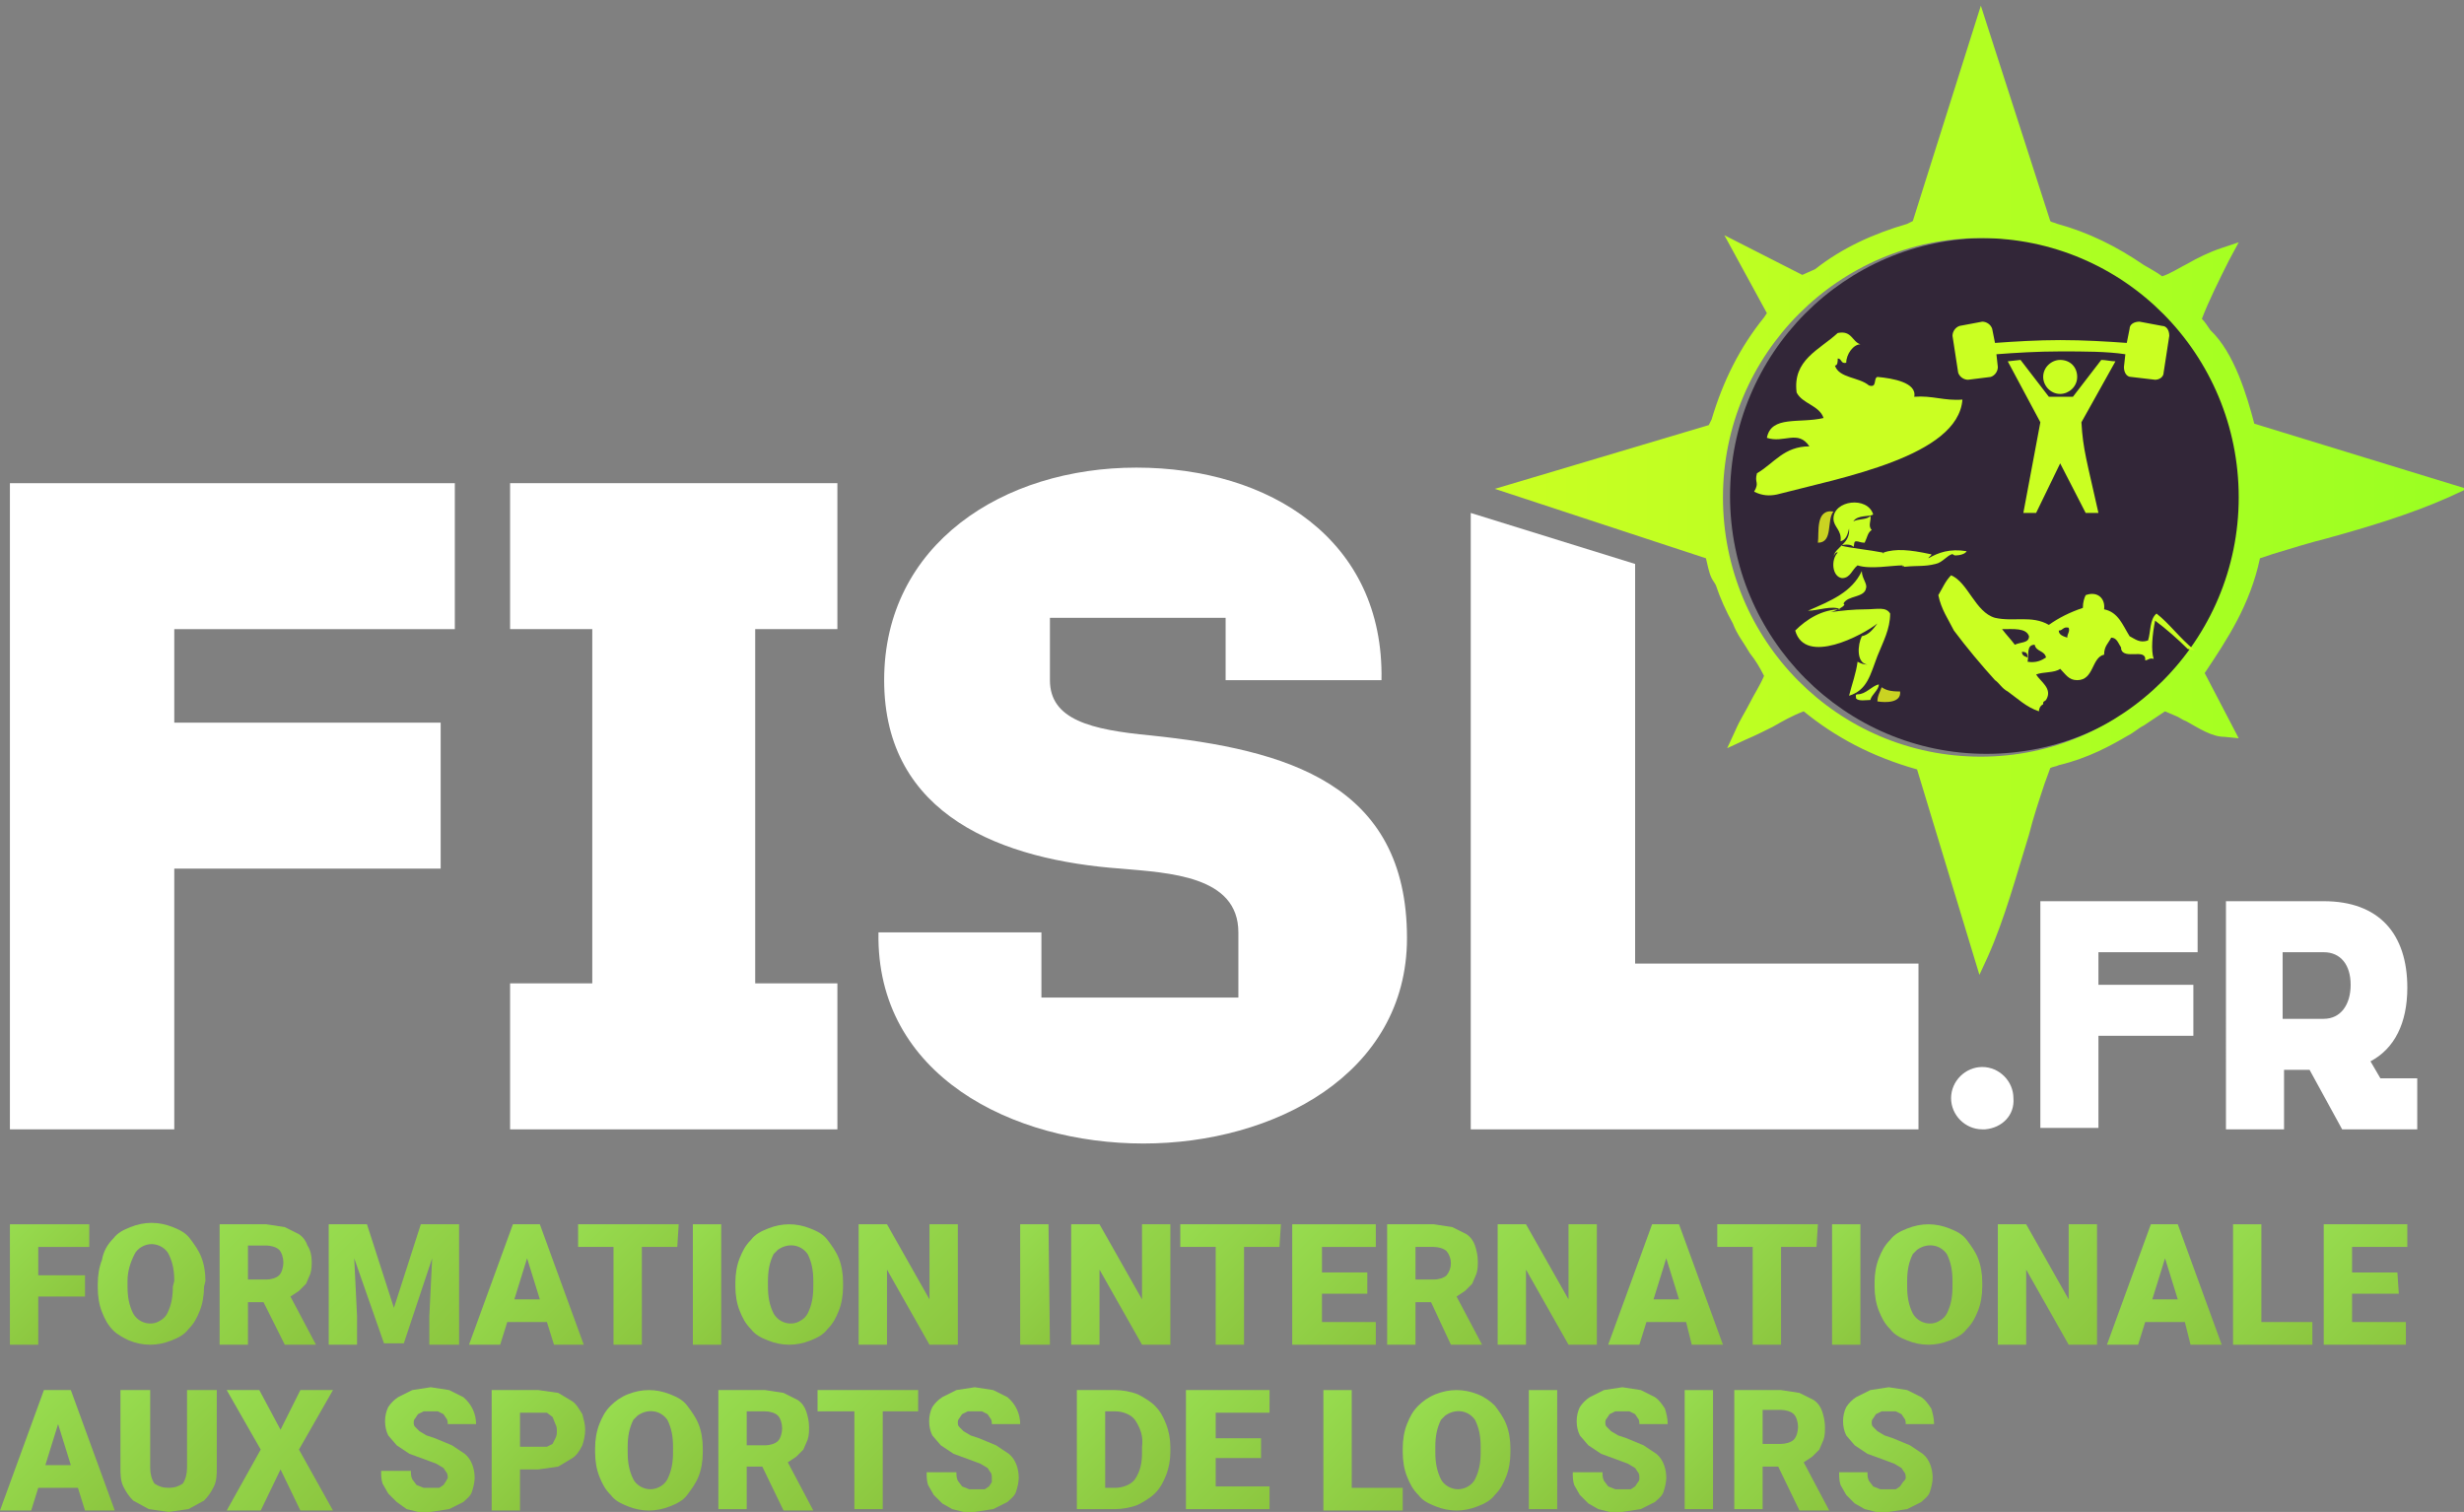 <?xml version="1.0" encoding="utf-8"?>
<!-- Generator: Adobe Illustrator 21.1.0, SVG Export Plug-In . SVG Version: 6.00 Build 0)  -->
<svg version="1.1" id="Calque_1" xmlns="http://www.w3.org/2000/svg" xmlns:xlink="http://www.w3.org/1999/xlink" x="0px" y="0px"
	 viewBox="0 0 173.9 106.7" style="enable-background:new 0 0 173.9 106.7;" xml:space="preserve">
<rect x="0" y="0" width="173.9" height="106.7" fill="#808080" stroke="none"/>
<style type="text/css">
	.st0{fill:#FFFFFF;}
	.st1{fill:url(#SVGID_1_);}
	.st2{fill:url(#SVGID_2_);}
	.st3{fill:url(#SVGID_3_);}
	.st4{fill:url(#SVGID_4_);}
	.st5{fill:url(#SVGID_5_);}
	.st6{fill:url(#SVGID_6_);}
	.st7{fill:url(#SVGID_7_);}
	.st8{fill:url(#SVGID_8_);}
	.st9{fill:url(#SVGID_9_);}
	.st10{fill:url(#SVGID_10_);}
	.st11{fill:url(#SVGID_11_);}
	.st12{fill:url(#SVGID_12_);}
	.st13{fill:url(#SVGID_13_);}
	.st14{fill:url(#SVGID_14_);}
	.st15{fill:url(#SVGID_15_);}
	.st16{fill:url(#SVGID_16_);}
	.st17{fill:url(#SVGID_17_);}
	.st18{fill:url(#SVGID_18_);}
	.st19{fill:url(#SVGID_19_);}
	.st20{fill:url(#SVGID_20_);}
	.st21{fill:url(#SVGID_21_);}
	.st22{fill:url(#SVGID_22_);}
	.st23{fill:url(#SVGID_23_);}
	.st24{fill:url(#SVGID_24_);}
	.st25{fill:url(#SVGID_25_);}
	.st26{fill:url(#SVGID_26_);}
	.st27{fill:url(#SVGID_27_);}
	.st28{fill:url(#SVGID_28_);}
	.st29{fill:url(#SVGID_29_);}
	.st30{fill:url(#SVGID_30_);}
	.st31{fill:url(#SVGID_31_);}
	.st32{fill:url(#SVGID_32_);}
	.st33{fill:url(#SVGID_33_);}
	.st34{fill:url(#SVGID_34_);}
	.st35{fill:url(#SVGID_35_);}
	.st36{fill:url(#SVGID_36_);}
	.st37{fill:url(#SVGID_37_);}
	.st38{fill:url(#SVGID_38_);}
	.st39{fill:url(#SVGID_39_);}
	.st40{fill:url(#SVGID_40_);}
	.st41{fill:url(#SVGID_41_);}
	.st42{fill:#322638;}
	.st43{fill:url(#SVGID_42_);}
	.st44{fill-rule:evenodd;clip-rule:evenodd;fill:#CAFF22;}
	.st45{fill-rule:evenodd;clip-rule:evenodd;fill:#CAD322;}
</style>
<title>logo-fisl-footer</title>
<g id="Calque_2">
	<g id="Calque_1-2">
		<g>
			<g>
				<path class="st0" d="M139.9,79.7c-1.2,0-2.2-1-2.2-2.2c0-1.2,1-2.2,2.2-2.2s2.2,1,2.2,2.2v0c0.1,1.2-0.8,2.1-2,2.2
					C140,79.7,140,79.7,139.9,79.7z"/>
				<path class="st0" d="M155.1,67.2h-7v2.3h6.7v3.6h-6.7v6.5H144v-16h11.1V67.2z"/>
				<path class="st0" d="M169.9,69.7c0,2.5-0.9,4.3-2.6,5.2l0.7,1.2h2.6v3.6h-5.3l-2.3-4.2h-1.8v4.2h-4.1V63.6h6.9
					C167.9,63.6,169.9,65.9,169.9,69.7z M165.9,69.5c0-1.4-0.7-2.3-1.9-2.3h-2.9v4.7h2.9C165.2,71.9,165.9,70.9,165.9,69.5z"/>
			</g>
			<g>
				
					<linearGradient id="SVGID_1_" gradientUnits="userSpaceOnUse" x1="-5.000184e-02" y1="20.18" x2="5.21" y2="14.92" gradientTransform="matrix(1 0 0 -1 0 107.28)">
					<stop  offset="0" style="stop-color:#97DC4F"/>
					<stop  offset="1" style="stop-color:#8CC63F"/>
				</linearGradient>
				<path class="st1" d="M6,91.5H2.7v3.4h-2v-8.5h5.6V88H2.7v2H6V91.5z"/>
				
					<linearGradient id="SVGID_2_" gradientUnits="userSpaceOnUse" x1="7.705" y1="19.625" x2="13.625" y2="13.705" gradientTransform="matrix(1 0 0 -1 0 107.28)">
					<stop  offset="0" style="stop-color:#97DC4F"/>
					<stop  offset="1" style="stop-color:#8CC63F"/>
				</linearGradient>
				<path class="st2" d="M14.4,90.8c0,0.6-0.1,1.2-0.3,1.7c-0.2,0.5-0.4,0.9-0.8,1.3c-0.3,0.4-0.7,0.6-1.2,0.8
					c-0.5,0.2-1,0.3-1.5,0.3c-0.5,0-1-0.1-1.5-0.3c-0.4-0.2-0.8-0.4-1.1-0.7c-0.4-0.4-0.6-0.8-0.8-1.3c-0.2-0.5-0.3-1.1-0.3-1.7
					v-0.3c0-0.6,0.1-1.2,0.3-1.7c0.1-0.6,0.4-1.1,0.8-1.5c0.3-0.4,0.7-0.6,1.2-0.8c1-0.4,2-0.4,3,0c0.5,0.2,0.9,0.4,1.2,0.8
					c0.3,0.4,0.6,0.8,0.8,1.3c0.2,0.5,0.3,1.1,0.3,1.7L14.4,90.8z M12.3,90.4c0-0.7-0.1-1.3-0.4-1.9c-0.2-0.4-0.7-0.7-1.2-0.7
					c-0.5,0-1,0.3-1.2,0.7C9.2,89.1,9,89.7,9,90.4v0.4c0,0.7,0.1,1.3,0.4,1.9c0.4,0.7,1.3,0.9,1.9,0.5c0.2-0.1,0.4-0.3,0.5-0.5
					c0.3-0.6,0.4-1.2,0.4-1.9L12.3,90.4z"/>
				
					<linearGradient id="SVGID_3_" gradientUnits="userSpaceOnUse" x1="14.559" y1="20.029" x2="22.219" y2="12.369" gradientTransform="matrix(1 0 0 -1 0 107.28)">
					<stop  offset="0" style="stop-color:#97DC4F"/>
					<stop  offset="1" style="stop-color:#8CC63F"/>
				</linearGradient>
				<path class="st3" d="M18.6,91.9h-1.1v3h-2v-8.5h3.3l1.3,0.2l1,0.5c0.3,0.2,0.5,0.5,0.6,0.8c0.2,0.3,0.3,0.7,0.3,1.1
					c0,0.3,0,0.6-0.1,0.9l-0.3,0.7l-0.5,0.5l-0.6,0.4l1.8,3.4h-2.2L18.6,91.9z M17.5,90.3h1.3c0.3,0,0.7-0.1,0.9-0.3
					c0.2-0.2,0.3-0.6,0.3-0.9c0-0.3-0.1-0.7-0.3-0.9c-0.2-0.2-0.6-0.3-0.9-0.3h-1.3V90.3z"/>
				
					<linearGradient id="SVGID_4_" gradientUnits="userSpaceOnUse" x1="23.375" y1="21.055" x2="32.195" y2="12.235" gradientTransform="matrix(1 0 0 -1 0 107.28)">
					<stop  offset="0" style="stop-color:#97DC4F"/>
					<stop  offset="1" style="stop-color:#8CC63F"/>
				</linearGradient>
				<path class="st4" d="M25.9,86.4l1.9,5.9l1.9-5.9h2.7v8.5h-2.1v-2l0.2-4.1l-2,6h-1.4l-2.1-6l0.2,4.1v2h-2v-8.5H25.9z"/>
				
					<linearGradient id="SVGID_5_" gradientUnits="userSpaceOnUse" x1="33.775" y1="18.452" x2="40.545" y2="11.692" gradientTransform="matrix(1 0 0 -1 0 107.28)">
					<stop  offset="0" style="stop-color:#97DC4F"/>
					<stop  offset="1" style="stop-color:#8CC63F"/>
				</linearGradient>
				<path class="st5" d="M38.6,93.3h-2.8l-0.5,1.6h-2.2l3.1-8.5h1.9l3.1,8.5h-2.1L38.6,93.3z M36.3,91.7h1.8l-0.9-2.9L36.3,91.7z"/>
				
					<linearGradient id="SVGID_6_" gradientUnits="userSpaceOnUse" x1="41.045" y1="21.185" x2="47.555" y2="14.675" gradientTransform="matrix(1 0 0 -1 0 107.28)">
					<stop  offset="0" style="stop-color:#97DC4F"/>
					<stop  offset="1" style="stop-color:#8CC63F"/>
				</linearGradient>
				<path class="st6" d="M47.8,88h-2.5v6.9h-2V88h-2.5v-1.6h7.1L47.8,88z"/>
				
					<linearGradient id="SVGID_7_" gradientUnits="userSpaceOnUse" x1="47.24" y1="19.29" x2="52.5" y2="14.03" gradientTransform="matrix(1 0 0 -1 0 107.28)">
					<stop  offset="0" style="stop-color:#97DC4F"/>
					<stop  offset="1" style="stop-color:#8CC63F"/>
				</linearGradient>
				<path class="st7" d="M50.9,94.9h-2v-8.5h2V94.9z"/>
				
					<linearGradient id="SVGID_8_" gradientUnits="userSpaceOnUse" x1="52.777" y1="19.558" x2="58.687" y2="13.638" gradientTransform="matrix(1 0 0 -1 0 107.28)">
					<stop  offset="0" style="stop-color:#97DC4F"/>
					<stop  offset="1" style="stop-color:#8CC63F"/>
				</linearGradient>
				<path class="st8" d="M59.5,90.8c0,0.6-0.1,1.2-0.3,1.7c-0.2,0.5-0.4,0.9-0.8,1.3c-0.3,0.4-0.7,0.6-1.2,0.8
					c-0.5,0.2-1,0.3-1.5,0.3c-0.5,0-1-0.1-1.5-0.3c-0.5-0.2-0.9-0.4-1.2-0.8c-0.4-0.4-0.6-0.8-0.8-1.3c-0.2-0.5-0.3-1.1-0.3-1.7
					v-0.3c0-0.6,0.1-1.2,0.3-1.7c0.2-0.5,0.4-0.9,0.8-1.3c0.3-0.4,0.7-0.6,1.2-0.8c1-0.4,2-0.4,3,0c0.5,0.2,0.9,0.4,1.2,0.8
					c0.3,0.4,0.6,0.8,0.8,1.3c0.2,0.5,0.3,1.1,0.3,1.7V90.8z M57.4,90.4c0-0.7-0.1-1.3-0.4-1.9c-0.5-0.7-1.4-0.8-2.1-0.3
					c-0.1,0.1-0.2,0.2-0.3,0.3c-0.3,0.6-0.4,1.2-0.4,1.9v0.4c0,0.7,0.1,1.3,0.4,1.9c0.4,0.7,1.3,0.9,1.9,0.5
					c0.2-0.1,0.4-0.3,0.5-0.5c0.3-0.6,0.4-1.2,0.4-1.9V90.4z"/>
				
					<linearGradient id="SVGID_9_" gradientUnits="userSpaceOnUse" x1="60.19" y1="20.54" x2="67.97" y2="12.76" gradientTransform="matrix(1 0 0 -1 0 107.28)">
					<stop  offset="0" style="stop-color:#97DC4F"/>
					<stop  offset="1" style="stop-color:#8CC63F"/>
				</linearGradient>
				<path class="st9" d="M67.6,94.9h-2l-3-5.3v5.3h-2v-8.5h2l3,5.3v-5.3h2V94.9z"/>
				
					<linearGradient id="SVGID_10_" gradientUnits="userSpaceOnUse" x1="70.388" y1="19.247" x2="75.638" y2="13.988" gradientTransform="matrix(1 0 0 -1 0 107.28)">
					<stop  offset="0" style="stop-color:#97DC4F"/>
					<stop  offset="1" style="stop-color:#8CC63F"/>
				</linearGradient>
				<path class="st10" d="M74.1,94.9H72v-8.5h2L74.1,94.9z"/>
				
					<linearGradient id="SVGID_11_" gradientUnits="userSpaceOnUse" x1="75.165" y1="20.565" x2="82.945" y2="12.785" gradientTransform="matrix(1 0 0 -1 0 107.28)">
					<stop  offset="0" style="stop-color:#97DC4F"/>
					<stop  offset="1" style="stop-color:#8CC63F"/>
				</linearGradient>
				<path class="st11" d="M82.6,94.9h-2l-3-5.3v5.3h-2v-8.5h2l3,5.3v-5.3h2V94.9z"/>
				
					<linearGradient id="SVGID_12_" gradientUnits="userSpaceOnUse" x1="83.55" y1="21.18" x2="90.06" y2="14.67" gradientTransform="matrix(1 0 0 -1 0 107.28)">
					<stop  offset="0" style="stop-color:#97DC4F"/>
					<stop  offset="1" style="stop-color:#8CC63F"/>
				</linearGradient>
				<path class="st12" d="M90.3,88h-2.5v6.9h-2V88h-2.5v-1.6h7.1L90.3,88z"/>
				
					<linearGradient id="SVGID_13_" gradientUnits="userSpaceOnUse" x1="90.55" y1="20.23" x2="97.72" y2="13.06" gradientTransform="matrix(1 0 0 -1 0 107.28)">
					<stop  offset="0" style="stop-color:#97DC4F"/>
					<stop  offset="1" style="stop-color:#8CC63F"/>
				</linearGradient>
				<path class="st13" d="M96.5,91.3h-3.2v2h3.8v1.6h-5.9v-8.5h5.9V88h-3.8v1.8h3.2V91.3z"/>
				
					<linearGradient id="SVGID_14_" gradientUnits="userSpaceOnUse" x1="96.99" y1="19.991" x2="104.65" y2="12.341" gradientTransform="matrix(1 0 0 -1 0 107.28)">
					<stop  offset="0" style="stop-color:#97DC4F"/>
					<stop  offset="1" style="stop-color:#8CC63F"/>
				</linearGradient>
				<path class="st14" d="M101,91.9h-1.1v3h-2v-8.5h3.3l1.3,0.2l1,0.5c0.3,0.2,0.5,0.5,0.6,0.8c0.1,0.3,0.2,0.7,0.2,1.1
					c0,0.3,0,0.6-0.1,0.9c-0.1,0.2-0.2,0.5-0.3,0.7l-0.5,0.5l-0.6,0.4l1.8,3.4h-2.2L101,91.9z M99.9,90.3h1.3c0.3,0,0.7-0.1,0.9-0.3
					c0.4-0.5,0.4-1.2,0-1.7c-0.2-0.2-0.6-0.3-0.9-0.3h-1.3V90.3z"/>
				
					<linearGradient id="SVGID_15_" gradientUnits="userSpaceOnUse" x1="105.305" y1="20.525" x2="113.085" y2="12.745" gradientTransform="matrix(1 0 0 -1 0 107.28)">
					<stop  offset="0" style="stop-color:#97DC4F"/>
					<stop  offset="1" style="stop-color:#8CC63F"/>
				</linearGradient>
				<path class="st15" d="M112.7,94.9h-2l-3-5.3v5.3h-2v-8.5h2l3,5.3v-5.3h2V94.9z"/>
				
					<linearGradient id="SVGID_16_" gradientUnits="userSpaceOnUse" x1="114.169" y1="18.459" x2="120.939" y2="11.699" gradientTransform="matrix(1 0 0 -1 0 107.28)">
					<stop  offset="0" style="stop-color:#97DC4F"/>
					<stop  offset="1" style="stop-color:#8CC63F"/>
				</linearGradient>
				<path class="st16" d="M119,93.3h-2.8l-0.5,1.6h-2.2l3.1-8.5h1.9l3.1,8.5h-2.2L119,93.3z M116.7,91.7h1.8l-0.9-2.9L116.7,91.7z"
					/>
				
					<linearGradient id="SVGID_17_" gradientUnits="userSpaceOnUse" x1="121.44" y1="21.19" x2="127.95" y2="14.68" gradientTransform="matrix(1 0 0 -1 0 107.28)">
					<stop  offset="0" style="stop-color:#97DC4F"/>
					<stop  offset="1" style="stop-color:#8CC63F"/>
				</linearGradient>
				<path class="st17" d="M128.2,88h-2.5v6.9h-2V88h-2.5v-1.6h7.1L128.2,88z"/>
				
					<linearGradient id="SVGID_18_" gradientUnits="userSpaceOnUse" x1="127.635" y1="19.295" x2="132.895" y2="14.035" gradientTransform="matrix(1 0 0 -1 0 107.28)">
					<stop  offset="0" style="stop-color:#97DC4F"/>
					<stop  offset="1" style="stop-color:#8CC63F"/>
				</linearGradient>
				<path class="st18" d="M131.3,94.9h-2v-8.5h2V94.9z"/>
				
					<linearGradient id="SVGID_19_" gradientUnits="userSpaceOnUse" x1="133.16" y1="19.57" x2="139.08" y2="13.65" gradientTransform="matrix(1 0 0 -1 0 107.28)">
					<stop  offset="0" style="stop-color:#97DC4F"/>
					<stop  offset="1" style="stop-color:#8CC63F"/>
				</linearGradient>
				<path class="st19" d="M139.9,90.8c0,0.6-0.1,1.2-0.3,1.7c-0.2,0.5-0.4,0.9-0.8,1.3c-0.3,0.4-0.7,0.6-1.2,0.8
					c-0.5,0.2-1,0.3-1.5,0.3c-0.5,0-1-0.1-1.5-0.3c-0.5-0.2-0.9-0.4-1.2-0.8c-0.4-0.4-0.6-0.8-0.8-1.3c-0.2-0.5-0.3-1.1-0.3-1.7
					v-0.3c0-0.6,0.1-1.2,0.3-1.7c0.2-0.5,0.4-0.9,0.8-1.3c0.3-0.4,0.7-0.6,1.2-0.8c1-0.4,2-0.4,3,0c0.5,0.2,0.9,0.4,1.2,0.8
					c0.3,0.4,0.6,0.8,0.8,1.3c0.2,0.5,0.3,1.1,0.3,1.7V90.8z M137.8,90.4c0-0.7-0.1-1.3-0.4-1.9c-0.5-0.7-1.4-0.8-2.1-0.3
					c-0.1,0.1-0.2,0.2-0.3,0.3c-0.3,0.6-0.4,1.2-0.4,1.9v0.4c0,0.7,0.1,1.3,0.4,1.9c0.4,0.7,1.3,0.9,1.9,0.5
					c0.2-0.1,0.4-0.3,0.5-0.5c0.3-0.6,0.4-1.2,0.4-1.9V90.4z"/>
				
					<linearGradient id="SVGID_20_" gradientUnits="userSpaceOnUse" x1="140.585" y1="20.545" x2="148.365" y2="12.765" gradientTransform="matrix(1 0 0 -1 0 107.28)">
					<stop  offset="0" style="stop-color:#97DC4F"/>
					<stop  offset="1" style="stop-color:#8CC63F"/>
				</linearGradient>
				<path class="st20" d="M148,94.9h-2l-3-5.3v5.3h-2v-8.5h2l3,5.3v-5.3h2V94.9z"/>
				
					<linearGradient id="SVGID_21_" gradientUnits="userSpaceOnUse" x1="149.395" y1="18.435" x2="156.165" y2="11.665" gradientTransform="matrix(1 0 0 -1 0 107.28)">
					<stop  offset="0" style="stop-color:#97DC4F"/>
					<stop  offset="1" style="stop-color:#8CC63F"/>
				</linearGradient>
				<path class="st21" d="M154.2,93.3h-2.8l-0.5,1.6h-2.2l3.1-8.5h1.9l3.1,8.5h-2.2L154.2,93.3z M151.9,91.7h1.8l-0.9-2.9
					L151.9,91.7z"/>
				
					<linearGradient id="SVGID_22_" gradientUnits="userSpaceOnUse" x1="155.94" y1="19.29" x2="162.98" y2="12.25" gradientTransform="matrix(1 0 0 -1 0 107.28)">
					<stop  offset="0" style="stop-color:#97DC4F"/>
					<stop  offset="1" style="stop-color:#8CC63F"/>
				</linearGradient>
				<path class="st22" d="M159.6,93.3h3.6v1.6h-5.6v-8.5h2V93.3z"/>
				
					<linearGradient id="SVGID_23_" gradientUnits="userSpaceOnUse" x1="163.343" y1="20.242" x2="170.502" y2="13.072" gradientTransform="matrix(1 0 0 -1 0 107.28)">
					<stop  offset="0" style="stop-color:#97DC4F"/>
					<stop  offset="1" style="stop-color:#8CC63F"/>
				</linearGradient>
				<path class="st23" d="M169.3,91.3H166v2h3.8v1.6H164v-8.5h5.9V88H166v1.8h3.2L169.3,91.3z"/>
				
					<linearGradient id="SVGID_24_" gradientUnits="userSpaceOnUse" x1="0.659" y1="6.769" x2="7.429" y2="8.620347e-03" gradientTransform="matrix(1 0 0 -1 0 107.28)">
					<stop  offset="0" style="stop-color:#97DC4F"/>
					<stop  offset="1" style="stop-color:#8CC63F"/>
				</linearGradient>
				<path class="st24" d="M5.5,105H2.7l-0.5,1.6H0l3.1-8.5H5l3.1,8.5H6L5.5,105z M3.2,103.4H5l-0.9-2.9L3.2,103.4z"/>
				
					<linearGradient id="SVGID_25_" gradientUnits="userSpaceOnUse" x1="8.525" y1="9.095" x2="15.325" y2="2.305" gradientTransform="matrix(1 0 0 -1 0 107.28)">
					<stop  offset="0" style="stop-color:#97DC4F"/>
					<stop  offset="1" style="stop-color:#8CC63F"/>
				</linearGradient>
				<path class="st25" d="M15.3,98.1v5.5c0,0.4,0,0.9-0.2,1.3c-0.2,0.4-0.4,0.7-0.7,1l-1.1,0.6l-1.4,0.2l-1.4-0.2l-1.1-0.6
					c-0.3-0.3-0.5-0.6-0.7-1c-0.2-0.4-0.2-0.9-0.2-1.3v-5.5h2.1v5.5c0,0.4,0.1,0.8,0.3,1.1c0.3,0.2,0.6,0.3,1,0.3
					c0.4,0,0.7-0.1,1-0.3c0.2-0.3,0.3-0.7,0.3-1.1v-5.5H15.3z"/>
				
					<linearGradient id="SVGID_26_" gradientUnits="userSpaceOnUse" x1="15.76" y1="8.92" x2="23.75" y2="0.93" gradientTransform="matrix(1 0 0 -1 0 107.28)">
					<stop  offset="0" style="stop-color:#97DC4F"/>
					<stop  offset="1" style="stop-color:#8CC63F"/>
				</linearGradient>
				<path class="st26" d="M19.8,100.9l1.4-2.8h2.3l-2.4,4.2l2.4,4.3h-2.3l-1.4-2.9l-1.4,2.9H16l2.4-4.3L16,98.1h2.3L19.8,100.9z"/>
				
					<linearGradient id="SVGID_27_" gradientUnits="userSpaceOnUse" x1="27.35" y1="7.99" x2="33.44" y2="1.9" gradientTransform="matrix(1 0 0 -1 0 107.28)">
					<stop  offset="0" style="stop-color:#97DC4F"/>
					<stop  offset="1" style="stop-color:#8CC63F"/>
				</linearGradient>
				<path class="st27" d="M31.6,104.3c0-0.1,0-0.3-0.1-0.4l-0.2-0.3l-0.5-0.3L30,103l-1.1-0.4L28,102l-0.6-0.7c-0.3-0.6-0.3-1.4,0-2
					c0.2-0.3,0.4-0.5,0.7-0.7l1-0.5l1.3-0.2l1.3,0.2l1,0.5c0.6,0.5,0.9,1.2,0.9,1.9h-2c0-0.1,0-0.3-0.1-0.4l-0.2-0.3l-0.4-0.2h-1
					l-0.4,0.2l-0.2,0.3c-0.1,0.1-0.1,0.2-0.1,0.3c0,0.1,0,0.2,0.1,0.3l0.3,0.3l0.5,0.3l0.6,0.2l1.2,0.5l0.9,0.6
					c0.5,0.4,0.7,1.1,0.7,1.7c0,0.3-0.1,0.7-0.2,1c-0.1,0.3-0.4,0.5-0.6,0.7l-1,0.5l-1.3,0.2h-0.9l-0.8-0.2L28,106l-0.6-0.6
					l-0.4-0.7c-0.1-0.3-0.1-0.6-0.1-0.9H29c0,0.2,0,0.4,0.1,0.6l0.3,0.4l0.5,0.2H31l0.3-0.2l0.2-0.3
					C31.5,104.4,31.6,104.4,31.6,104.3z"/>
				
					<linearGradient id="SVGID_28_" gradientUnits="userSpaceOnUse" x1="33.764" y1="8.324" x2="39.094" y2="2.994" gradientTransform="matrix(1 0 0 -1 0 107.28)">
					<stop  offset="0" style="stop-color:#97DC4F"/>
					<stop  offset="1" style="stop-color:#8CC63F"/>
				</linearGradient>
				<path class="st28" d="M36.7,103.7v2.9h-2v-8.5H38l1.4,0.2l1,0.6c0.3,0.2,0.5,0.6,0.7,0.9c0.1,0.4,0.2,0.7,0.2,1.1
					c0,0.4-0.1,0.8-0.2,1.1c-0.2,0.4-0.4,0.7-0.7,0.9l-1,0.6l-1.4,0.2L36.7,103.7z M36.7,102.1h1.9l0.4-0.2l0.2-0.4
					c0.1-0.2,0.1-0.3,0.1-0.5c0-0.2,0-0.3-0.1-0.5L39,100l-0.4-0.3h-1.9V102.1z"/>
				
					<linearGradient id="SVGID_29_" gradientUnits="userSpaceOnUse" x1="42.867" y1="7.867" x2="48.777" y2="1.948" gradientTransform="matrix(1 0 0 -1 0 107.28)">
					<stop  offset="0" style="stop-color:#97DC4F"/>
					<stop  offset="1" style="stop-color:#8CC63F"/>
				</linearGradient>
				<path class="st29" d="M49.6,102.5c0,0.6-0.1,1.2-0.3,1.7c-0.2,0.5-0.5,0.9-0.8,1.3c-0.3,0.4-0.7,0.6-1.2,0.8
					c-0.5,0.2-1,0.3-1.5,0.3c-0.5,0-1-0.1-1.5-0.3c-0.5-0.2-0.9-0.4-1.2-0.8c-0.4-0.4-0.6-0.8-0.8-1.3c-0.2-0.5-0.3-1.1-0.3-1.7
					v-0.3c0-0.6,0.1-1.2,0.3-1.7c0.2-0.5,0.4-0.9,0.8-1.3c0.3-0.3,0.7-0.6,1.2-0.8c1-0.4,2-0.4,3,0c0.5,0.2,0.9,0.4,1.2,0.8
					c0.3,0.4,0.6,0.8,0.8,1.3c0.2,0.5,0.3,1.1,0.3,1.7V102.5z M47.5,102.1c0-0.7-0.1-1.3-0.4-1.9c-0.5-0.7-1.4-0.8-2.1-0.3
					c-0.1,0.1-0.2,0.2-0.3,0.3c-0.3,0.6-0.4,1.2-0.4,1.9v0.4c0,0.7,0.1,1.3,0.4,1.9c0.2,0.4,0.7,0.7,1.2,0.7c0.5,0,1-0.3,1.2-0.7
					c0.3-0.6,0.4-1.2,0.4-1.9V102.1z"/>
				
					<linearGradient id="SVGID_30_" gradientUnits="userSpaceOnUse" x1="49.786" y1="8.346" x2="57.446" y2="0.696" gradientTransform="matrix(1 0 0 -1 0 107.28)">
					<stop  offset="0" style="stop-color:#97DC4F"/>
					<stop  offset="1" style="stop-color:#8CC63F"/>
				</linearGradient>
				<path class="st30" d="M53.8,103.5h-1.1v3h-2v-8.4H54l1.3,0.2l1,0.5c0.3,0.2,0.5,0.5,0.6,0.8c0.1,0.3,0.2,0.7,0.2,1.1
					c0,0.3,0,0.6-0.1,0.9c-0.1,0.2-0.2,0.5-0.3,0.7l-0.5,0.5l-0.6,0.4l1.8,3.4h-2.1L53.8,103.5z M52.7,102H54c0.3,0,0.7-0.1,0.9-0.3
					c0.2-0.2,0.3-0.6,0.3-0.9c0-0.3-0.1-0.7-0.3-0.9c-0.2-0.2-0.6-0.3-0.9-0.3h-1.3V102z"/>
				
					<linearGradient id="SVGID_31_" gradientUnits="userSpaceOnUse" x1="58.015" y1="9.515" x2="64.525" y2="3.005" gradientTransform="matrix(1 0 0 -1 0 107.28)">
					<stop  offset="0" style="stop-color:#97DC4F"/>
					<stop  offset="1" style="stop-color:#8CC63F"/>
				</linearGradient>
				<path class="st31" d="M64.8,99.6h-2.5v6.9h-2v-6.9h-2.6v-1.5h7.1V99.6z"/>
				
					<linearGradient id="SVGID_32_" gradientUnits="userSpaceOnUse" x1="65.742" y1="7.998" x2="71.832" y2="1.908" gradientTransform="matrix(1 0 0 -1 0 107.28)">
					<stop  offset="0" style="stop-color:#97DC4F"/>
					<stop  offset="1" style="stop-color:#8CC63F"/>
				</linearGradient>
				<path class="st32" d="M70,104.3c0-0.1,0-0.3-0.1-0.4l-0.2-0.3l-0.5-0.3l-0.8-0.3l-1.1-0.4l-0.9-0.6l-0.6-0.7
					c-0.3-0.6-0.3-1.4,0-2c0.2-0.3,0.4-0.5,0.7-0.7l1-0.5l1.3-0.2l1.3,0.2l1,0.5c0.6,0.5,0.9,1.2,0.9,1.9h-2c0-0.1,0-0.3-0.1-0.4
					l-0.2-0.3l-0.4-0.2h-1l-0.4,0.2l-0.2,0.3c-0.1,0.1-0.1,0.2-0.1,0.3c0,0.1,0,0.2,0.1,0.3L68,101l0.5,0.3l0.6,0.2l1.2,0.5l0.9,0.6
					c0.5,0.4,0.7,1.1,0.7,1.7c0,0.3-0.1,0.7-0.2,1c-0.1,0.3-0.4,0.5-0.6,0.7l-1,0.5l-1.3,0.2H68l-0.8-0.2l-0.7-0.4l-0.6-0.6
					l-0.4-0.7c-0.1-0.3-0.1-0.6-0.1-0.9h2.1c0,0.2,0,0.4,0.1,0.6l0.3,0.4l0.5,0.2h1.1l0.3-0.2l0.2-0.3C70,104.5,70,104.4,70,104.3z"
					/>
				
					<linearGradient id="SVGID_33_" gradientUnits="userSpaceOnUse" x1="74.985" y1="8.195" x2="81.445" y2="1.735" gradientTransform="matrix(1 0 0 -1 0 107.28)">
					<stop  offset="0" style="stop-color:#97DC4F"/>
					<stop  offset="1" style="stop-color:#8CC63F"/>
				</linearGradient>
				<path class="st33" d="M76,106.5v-8.4h2.7c0.5,0,1.1,0.1,1.6,0.3c0.4,0.2,0.9,0.5,1.2,0.8c0.4,0.4,0.6,0.8,0.8,1.3
					c0.2,0.5,0.3,1.1,0.3,1.6v0.4c0,0.5-0.1,1.1-0.3,1.6c-0.2,0.5-0.4,0.9-0.8,1.3c-0.3,0.3-0.8,0.6-1.2,0.8
					c-0.5,0.2-1.1,0.3-1.6,0.3L76,106.5z M78,99.6v5.4h0.7c0.5,0,1.1-0.2,1.4-0.6c0.4-0.6,0.5-1.2,0.5-1.9v-0.4
					c0.1-0.7-0.1-1.3-0.5-1.9c-0.3-0.4-0.9-0.6-1.4-0.6H78z"/>
				
					<linearGradient id="SVGID_34_" gradientUnits="userSpaceOnUse" x1="83.067" y1="8.568" x2="90.228" y2="1.397" gradientTransform="matrix(1 0 0 -1 0 107.28)">
					<stop  offset="0" style="stop-color:#97DC4F"/>
					<stop  offset="1" style="stop-color:#8CC63F"/>
				</linearGradient>
				<path class="st34" d="M89,102.9h-3.2v2h3.8v1.6h-5.9v-8.4h5.9v1.6h-3.8v1.8H89V102.9z"/>
				
					<linearGradient id="SVGID_35_" gradientUnits="userSpaceOnUse" x1="91.74" y1="7.59" x2="98.78" y2="0.55" gradientTransform="matrix(1 0 0 -1 0 107.28)">
					<stop  offset="0" style="stop-color:#97DC4F"/>
					<stop  offset="1" style="stop-color:#8CC63F"/>
				</linearGradient>
				<path class="st35" d="M95.4,105H99v1.6h-5.6v-8.5h2V105z"/>
				
					<linearGradient id="SVGID_36_" gradientUnits="userSpaceOnUse" x1="99.887" y1="7.847" x2="105.797" y2="1.927" gradientTransform="matrix(1 0 0 -1 0 107.28)">
					<stop  offset="0" style="stop-color:#97DC4F"/>
					<stop  offset="1" style="stop-color:#8CC63F"/>
				</linearGradient>
				<path class="st36" d="M106.6,102.5c0,0.6-0.1,1.2-0.3,1.7c-0.2,0.5-0.4,0.9-0.8,1.3c-0.3,0.4-0.7,0.6-1.2,0.8
					c-0.5,0.2-1,0.3-1.5,0.3c-0.5,0-1-0.1-1.5-0.3c-0.5-0.2-0.9-0.4-1.2-0.8c-0.4-0.4-0.6-0.8-0.8-1.3c-0.2-0.5-0.3-1.1-0.3-1.7
					v-0.3c0-0.6,0.1-1.2,0.3-1.7c0.2-0.5,0.4-0.9,0.8-1.3c0.3-0.3,0.7-0.6,1.2-0.8c1-0.4,2-0.4,3,0c0.5,0.2,0.9,0.5,1.2,0.8
					c0.3,0.4,0.6,0.8,0.8,1.3c0.2,0.5,0.3,1.1,0.3,1.7V102.5z M104.5,102.1c0-0.7-0.1-1.3-0.4-1.9c-0.5-0.7-1.4-0.8-2.1-0.3
					c-0.1,0.1-0.2,0.2-0.3,0.3c-0.3,0.6-0.4,1.2-0.4,1.9v0.4c0,0.7,0.1,1.3,0.4,1.9c0.2,0.4,0.7,0.7,1.2,0.7c0.5,0,1-0.3,1.2-0.7
					c0.3-0.6,0.4-1.2,0.4-1.9L104.5,102.1z"/>
				
					<linearGradient id="SVGID_37_" gradientUnits="userSpaceOnUse" x1="106.25" y1="7.63" x2="111.51" y2="2.37" gradientTransform="matrix(1 0 0 -1 0 107.28)">
					<stop  offset="0" style="stop-color:#97DC4F"/>
					<stop  offset="1" style="stop-color:#8CC63F"/>
				</linearGradient>
				<path class="st37" d="M109.9,106.5h-2v-8.4h2V106.5z"/>
				
					<linearGradient id="SVGID_38_" gradientUnits="userSpaceOnUse" x1="111.435" y1="7.965" x2="117.525" y2="1.875" gradientTransform="matrix(1 0 0 -1 0 107.28)">
					<stop  offset="0" style="stop-color:#97DC4F"/>
					<stop  offset="1" style="stop-color:#8CC63F"/>
				</linearGradient>
				<path class="st38" d="M115.7,104.3c0-0.1,0-0.3-0.1-0.4l-0.2-0.3l-0.5-0.3l-0.8-0.3l-1.1-0.4l-0.9-0.6l-0.6-0.7
					c-0.3-0.6-0.3-1.4,0-2c0.2-0.3,0.4-0.5,0.7-0.7l1-0.5l1.3-0.2l1.3,0.2l1,0.5c0.3,0.2,0.5,0.5,0.7,0.8c0.1,0.3,0.2,0.7,0.2,1.1
					h-2c0-0.1,0-0.3-0.1-0.4l-0.2-0.3l-0.4-0.2h-1l-0.4,0.2l-0.2,0.3c-0.1,0.1-0.1,0.2-0.1,0.3c0,0.1,0,0.2,0.1,0.3l0.3,0.3l0.5,0.3
					l0.6,0.2l1.2,0.5l0.9,0.6c0.5,0.4,0.7,1.1,0.7,1.7c0,0.3-0.1,0.7-0.2,1c-0.1,0.3-0.4,0.5-0.6,0.7l-1,0.5l-1.3,0.2h-0.9l-0.8-0.2
					l-0.7-0.4l-0.6-0.6l-0.4-0.7c-0.1-0.3-0.1-0.6-0.1-0.9h2.1c0,0.2,0,0.4,0.1,0.6l0.3,0.4l0.5,0.2h1.1l0.3-0.2l0.2-0.3
					C115.7,104.5,115.7,104.4,115.7,104.3z"/>
				
					<linearGradient id="SVGID_39_" gradientUnits="userSpaceOnUse" x1="117.287" y1="7.598" x2="122.537" y2="2.337" gradientTransform="matrix(1 0 0 -1 0 107.28)">
					<stop  offset="0" style="stop-color:#97DC4F"/>
					<stop  offset="1" style="stop-color:#8CC63F"/>
				</linearGradient>
				<path class="st39" d="M120.9,106.5h-2v-8.4h2V106.5z"/>
				
					<linearGradient id="SVGID_40_" gradientUnits="userSpaceOnUse" x1="121.493" y1="8.343" x2="129.153" y2="0.683" gradientTransform="matrix(1 0 0 -1 0 107.28)">
					<stop  offset="0" style="stop-color:#97DC4F"/>
					<stop  offset="1" style="stop-color:#8CC63F"/>
				</linearGradient>
				<path class="st40" d="M125.5,103.5h-1.1v3h-2v-8.4h3.3l1.3,0.2l1,0.5c0.3,0.2,0.5,0.5,0.6,0.8c0.1,0.3,0.2,0.7,0.2,1.1
					c0,0.3,0,0.6-0.1,0.9l-0.3,0.7l-0.5,0.5l-0.6,0.4l1.8,3.4H127L125.5,103.5z M124.4,101.9h1.3c0.3,0,0.7-0.1,0.9-0.3
					c0.2-0.2,0.3-0.6,0.3-0.9c0-0.3-0.1-0.7-0.3-0.9c-0.2-0.2-0.6-0.3-0.9-0.3h-1.3V101.9z"/>
				
					<linearGradient id="SVGID_41_" gradientUnits="userSpaceOnUse" x1="130.26" y1="7.94" x2="136.35" y2="1.85" gradientTransform="matrix(1 0 0 -1 0 107.28)">
					<stop  offset="0" style="stop-color:#97DC4F"/>
					<stop  offset="1" style="stop-color:#8CC63F"/>
				</linearGradient>
				<path class="st41" d="M134.5,104.3c0-0.1,0-0.3-0.1-0.4l-0.2-0.3l-0.5-0.3l-0.8-0.3l-1.1-0.4l-0.9-0.6l-0.6-0.7
					c-0.3-0.6-0.3-1.4,0-2c0.2-0.3,0.4-0.5,0.7-0.7l1-0.5l1.3-0.2l1.3,0.2l1,0.5c0.3,0.2,0.5,0.5,0.7,0.8c0.1,0.3,0.2,0.7,0.2,1.1
					h-2c0-0.1,0-0.3-0.1-0.4l-0.2-0.3l-0.4-0.2h-1l-0.4,0.2l-0.2,0.3c-0.1,0.1-0.1,0.2-0.1,0.3c0,0.1,0,0.2,0.1,0.3l0.3,0.3l0.5,0.3
					l0.6,0.2l1.2,0.5l0.9,0.6c0.5,0.4,0.7,1.1,0.7,1.7c0,0.3-0.1,0.7-0.2,1c-0.1,0.3-0.4,0.5-0.6,0.7l-1,0.5l-1.3,0.2h-0.9l-0.8-0.2
					l-0.7-0.4l-0.6-0.6l-0.4-0.7c-0.1-0.3-0.1-0.6-0.1-0.9h2c0,0.2,0,0.4,0.1,0.6l0.3,0.4l0.5,0.2h1.1l0.3-0.2l0.2-0.3
					C134.4,104.5,134.5,104.4,134.5,104.3z"/>
			</g>
			<g>
				<path class="st0" d="M32.1,44.4H12.3V51h18.8v10.3H12.3v18.4H0.7V34.1h31.4V44.4z"/>
				<path class="st0" d="M53.3,69.4h5.8v10.3H36V69.4h5.8v-25H36V34.1h23.1v10.3h-5.8V69.4z"/>
				<path class="st0" d="M99.3,66.2c0,9.6-9.4,14.5-18.6,14.5S61.8,75.9,62,65.8h11.5v4.6h13.9v-4.6c0-4-4.9-4.2-8.3-4.5
					c-8.3-0.6-16.7-3.7-16.7-13.3s8.4-15,17.8-15s17.5,5.1,17.3,15h-11v-4.4H74.1V48c0,2.8,2.9,3.5,7.1,3.9
					C90.8,52.9,99.3,55.3,99.3,66.2z"/>
				<path class="st0" d="M103.8,36.2l11.6,3.6V68h20v11.7h-31.6V36.2z"/>
			</g>
			<g>
				<ellipse class="st42" cx="140.2" cy="35" rx="18.1" ry="18.2"/>
				<g>
					<g>
						<g>
							<linearGradient id="SVGID_42_" gradientUnits="userSpaceOnUse" x1="105.554" y1="34.577" x2="173.964" y2="34.577">
								<stop  offset="0" style="stop-color:#CAFF22"/>
								<stop  offset="1" style="stop-color:#9AFF22"/>
							</linearGradient>
							<path class="st43" d="M159.1,29.9c-0.5-1.9-1.4-5-3.1-6.6c-0.2-0.3-0.4-0.6-0.6-0.8c0.5-1.3,1.2-2.7,1.9-4.1l0.7-1.3
								l-1.2,0.4c-0.9,0.3-1.7,0.7-2.4,1.1c-0.6,0.3-1.2,0.7-1.8,0.9c-0.4-0.3-0.8-0.5-1.3-0.8c-1.9-1.3-3.9-2.3-6.1-2.9
								c-0.2-0.1-0.4-0.1-0.5-0.2l-4.9-15.2L135,15.6l-0.4,0.2c-2.4,0.7-4.6,1.7-6.5,3.2l-0.9,0.4l-5.5-2.8l3,5.5l-0.2,0.3
								c-1.7,2.1-2.9,4.5-3.7,7.2l-0.2,0.4l-15.1,4.5l14.9,4.9c0.1,0.4,0.2,1,0.4,1.4c0.1,0.2,0.2,0.3,0.3,0.5
								c0.3,0.9,0.7,1.8,1.2,2.7c0.3,0.8,0.8,1.4,1.2,2.1c0.4,0.5,0.7,1,1,1.6c-0.3,0.7-0.7,1.3-1,1.9c-0.3,0.6-0.7,1.2-1,1.9
								l-0.6,1.3l1.3-0.6c0.7-0.3,1.3-0.6,1.9-0.9c0.7-0.4,1.4-0.8,2.2-1.1c2.2,1.8,4.8,3.2,8,4.1l4.4,14.5l0.6-1.3
								c1.2-2.7,2-5.7,2.9-8.6c0.3-1.2,0.7-2.4,1.1-3.6l0.4-1.1c0.2-0.1,0.4-0.1,0.6-0.2c2.1-0.5,3.7-1.4,4.9-2.1
								c0.4-0.2,0.7-0.5,1.1-0.7l0.6-0.4c0.3-0.2,0.6-0.4,0.9-0.6l0.7,0.3c0.3,0.1,0.5,0.3,0.8,0.4c0.9,0.5,1.8,1.1,2.7,1.1l1,0.1
								l-2.4-4.6c1.6-2.4,3.2-4.8,3.9-8.1l0.9-0.3c1.3-0.4,2.6-0.8,3.8-1.1c2.9-0.8,5.9-1.7,8.6-2.9l1.3-0.6L159.1,29.9z
								 M139.8,53.4c-10.1,0-18.2-8.2-18.2-18.3c0-10.1,8.2-18.3,18.2-18.3c10.1,0,18.2,8.2,18.2,18.3
								C158,45.2,149.8,53.4,139.8,53.4z"/>
							<path class="st44" d="M128.7,29.5c-0.3-0.9-1.5-1-1.9-1.8c-0.3-2.3,1.6-3,2.9-4.2c1-0.2,1,0.6,1.6,0.8c-0.5,0-1,0.7-1,1.3
								c-0.4,0.1-0.3-0.3-0.6-0.3c0,0.2,0,0.5-0.2,0.5c0.3,0.9,1.7,0.8,2.4,1.4c0.6,0.2,0.3-0.5,0.6-0.6c1.1,0.1,2.8,0.4,2.6,1.4
								c1.3-0.1,2.1,0.3,3.4,0.2c-0.3,4-8.5,5.5-13.1,6.7c-0.5,0.1-1,0.1-1.6-0.2c0.4-0.7,0-0.6,0.2-1.3c1.2-0.7,1.9-1.9,3.7-1.9
								c-0.8-1.2-1.8-0.2-3-0.6C125,29.3,127,29.9,128.7,29.5z"/>
							<g>
								<path class="st45" d="M149.6,25.6"/>
							</g>
						</g>
					</g>
					<path class="st44" d="M145.4,24c1.7,0,3.3,0.1,4.7,0.2l0.2-1c0-0.3,0.3-0.5,0.7-0.5l1.6,0.3c0.3,0,0.5,0.3,0.5,0.7l-0.4,2.6
						c0,0.3-0.3,0.5-0.6,0.5l-1.7-0.2c-0.3,0-0.5-0.3-0.5-0.7l0.1-0.9c-1.3-0.2-2.9-0.2-4.6-0.2c-1.6,0-3.2,0.1-4.5,0.2l0.1,0.9
						c0,0.3-0.2,0.6-0.5,0.7l-1.6,0.2c-0.3,0-0.6-0.2-0.7-0.5l-0.4-2.6c0-0.3,0.2-0.6,0.5-0.7l1.6-0.3c0.3,0,0.6,0.2,0.7,0.5l0.2,1
						C142.2,24.1,143.8,24,145.4,24L145.4,24z M145.4,32.7l1.8,3.5h0.9c-0.8-3.6-1.1-4.5-1.2-6.4l2.4-4.3l0,0c-0.3,0-0.7-0.1-1-0.1
						l-2,2.6c-0.5,0-1.2,0-1.7,0l-2-2.6l-0.9,0.1l2.3,4.3l-1.2,6.4h0.9L145.4,32.7L145.4,32.7z M145.4,25.4c-0.6,0-1.2,0.5-1.2,1.2
						c0,0.6,0.5,1.2,1.2,1.2c0.6,0,1.2-0.5,1.2-1.2C146.6,25.9,146.1,25.4,145.4,25.4z"/>
					<g id="_x36_DluaL_2_">
						<g>
							<path class="st45" d="M128.3,38.3c0.1-0.7-0.2-2.4,1.1-2.2C128.9,36.7,129.4,38.3,128.3,38.3z"/>
							<path class="st44" d="M132.6,48.3c0,0.4-0.5,0.7-0.6,1.1c-0.3,0-0.8,0.1-1-0.1c0-0.1-0.1-0.3,0.1-0.3
								C131.7,49,132.1,48.4,132.6,48.3z"/>
							<path class="st45" d="M134.1,48.8c0.1,0.8-1,0.8-1.6,0.7c0-0.4,0.2-0.7,0.3-1C133.1,48.7,133.4,48.8,134.1,48.8z"/>
							<path class="st44" d="M130.8,36.8c0.3-0.2,1-0.1,1.2-0.4c0.1,0.3-0.2,0.7,0.1,1c-0.3,0.2-0.3,0.5-0.5,0.9
								c-0.3,0-0.4-0.1-0.6-0.1c-0.2,0-0.1,0.3-0.2,0.4c-0.1-0.2-0.6-0.2-0.9-0.1c0.8,0.2,2,0.3,3,0.5c-0.1,0.1,0.2,0,0,0
								c0.9-0.3,1.9-0.2,3.3,0.1c0.3,0-0.1,0.2-0.1,0.3c0.7-0.4,1.5-0.7,2.7-0.5c-0.1,0.2-0.5,0.3-0.8,0.3c-0.1,0-0.2-0.1-0.2-0.1
								c-0.4,0.1-0.7,0.6-1.2,0.7c-0.8,0.2-1.2,0.1-2.2,0.2c0-0.1-0.3,0-0.1-0.1c-0.8,0-2.3,0.3-3.2,0c-0.4,0.3-0.5,0.9-1.1,0.9
								c-0.7-0.1-0.8-1.3-0.3-1.8c-0.1-0.1-0.3,0.2-0.3,0.3c0.1-0.7,1.2-0.9,1.1-2c-0.1,0.4-0.2,0.8-0.6,0.9c0.1-0.8-0.5-1-0.5-1.6
								c0-1.3,2.4-1.6,2.8-0.3C132,36.5,131.1,36.3,130.8,36.8z"/>
							<path class="st44" d="M129.2,43.2c0.7-0.1,1.6-0.2,2.5-0.2c0.8,0,1.4-0.2,1.7,0.3c0,1.1-0.5,2-0.9,3c-0.5,1.3-0.7,2.4-2,2.8
								c0.2-0.8,0.5-1.6,0.6-2.4c0.2,0.1,0.4,0.2,0.7,0.2c-0.8-0.1-0.7-1.4-0.4-2c0.5-0.1,0.8-0.5,1.1-0.9c-1,0.8-5.1,3-5.8,0.5
								c0.8-0.8,1.9-1.5,3.2-1.5c-0.6-0.3-1.6,0.1-2.3,0.1c1.6-0.7,3.1-1.3,3.8-2.8c0,0.5,0.4,0.9,0.3,1.2c-0.1,0.7-1.3,0.5-1.6,1.1
								C130.4,42.7,129.6,43.1,129.2,43.2z"/>
						</g>
					</g>
					<path class="st44" d="M152.2,43.3c-0.5,0.4-0.4,1.3-0.6,1.9c-0.6,0.2-0.9-0.1-1.3-0.3l0,0c-0.5-0.8-0.8-1.7-1.8-1.9
						c0.1-0.8-0.5-1.3-1.3-1c-0.1,0.2-0.2,0.5-0.2,0.9c-0.9,0.3-1.7,0.7-2.4,1.2c-1.2-0.7-2.5-0.2-3.8-0.5c-1.4-0.4-1.9-2.5-3.1-3
						c-0.4,0.4-0.6,0.9-0.9,1.4c0.2,1,0.7,1.7,1.1,2.5c0.9,1.2,1.9,2.4,2.9,3.5c0.3,0.2,0.5,0.6,0.9,0.8c0.7,0.5,1.3,1.1,2.2,1.4
						c0-0.2,0.1-0.4,0.3-0.5c0,0,0-0.1,0-0.1c0-0.1,0.1-0.1,0.2-0.2c0.5-0.8-0.4-1.3-0.7-1.8c0.5-0.2,1.3-0.1,1.7-0.4
						c0.4,0.4,0.6,0.8,1.2,0.8c1.2,0,1-1.6,1.9-1.8c0-0.6,0.3-0.8,0.5-1.2c0.4,0,0.5,0.4,0.7,0.7c0,0,0,0.1,0,0.1
						c0.2,0.8,1.8-0.1,1.7,0.8c0.2,0,0.3-0.2,0.6-0.1c-0.2-0.6-0.1-1.7,0.1-2.7c0.8,0.6,1.6,1.3,2.3,2l0.5,0.1
						C153.8,45,153.1,44,152.2,43.3z M142.7,46c0.3,0,0.4,0.1,0.4,0.4C142.8,46.3,142.7,46.2,142.7,46z M142.2,45.5
						c-0.3-0.4-0.6-0.7-0.9-1.1c0.8,0,1.7-0.1,1.9,0.5C143.2,45.4,142.6,45.3,142.2,45.5z M143.1,46.7c0.1-0.5-0.1-1.2,0.5-1.2
						c0.1,0.5,0.7,0.4,0.8,0.9C144.1,46.6,143.7,46.8,143.1,46.7z M145.9,45c-0.3-0.1-0.6-0.2-0.6-0.5c0.3,0,0.3-0.3,0.7-0.2
						C146.1,44.6,145.9,44.7,145.9,45z"/>
				</g>
			</g>
		</g>
	</g>
</g>
</svg>
